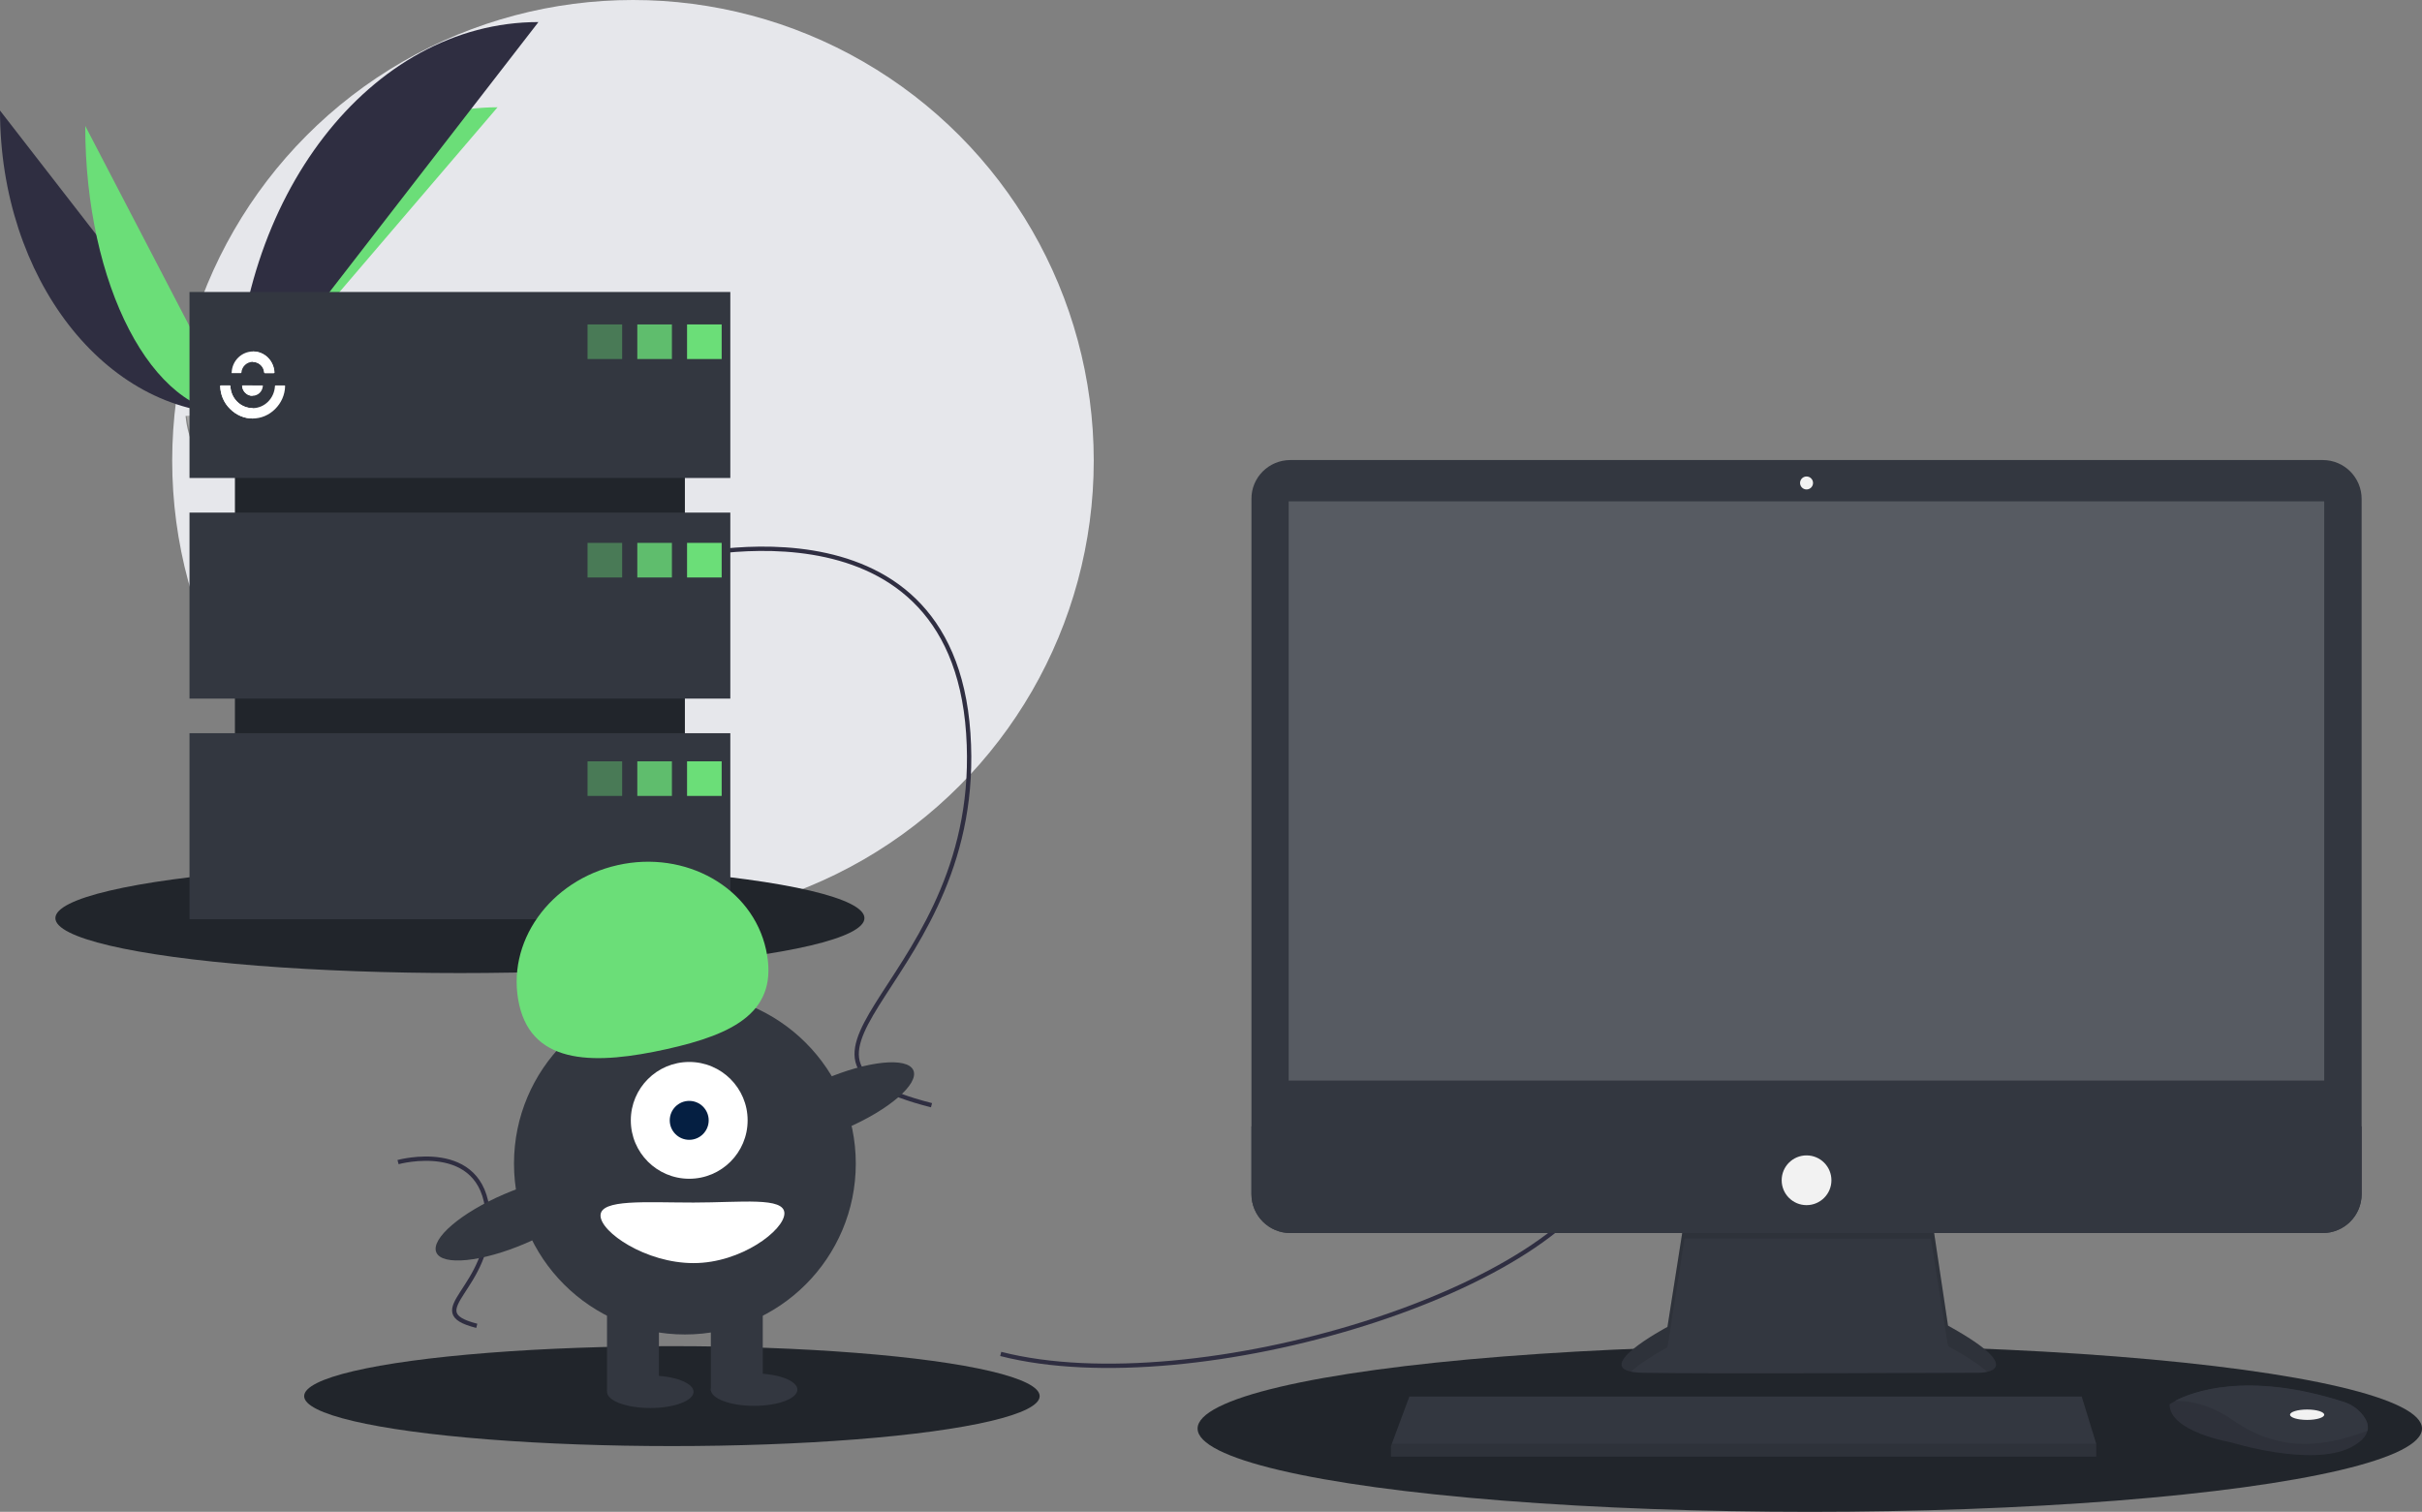 <?xml version="1.0" encoding="utf-8"?>
<!-- Generator: Adobe Illustrator 24.0.1, SVG Export Plug-In . SVG Version: 6.00 Build 0)  -->
<svg version="1.1" id="aa03ddf9-f8f2-4819-a4ce-be9b0a220741"
	 xmlns="http://www.w3.org/2000/svg" xmlns:xlink="http://www.w3.org/1999/xlink" x="0px" y="0px" viewBox="0 0 1119.6 699"
	 style="enable-background:new 0 0 1119.6 699;" xml:space="preserve">
<rect x="0" y="0" width="1119.6" height="699" fill="#808080" stroke="none"/>
<style type="text/css">
	.st0{fill:#E6E7EB;}
	.st1{fill:#2F2E41;}
	.st2{fill:#6BDE78;}
	.st3{fill:#A8A8A8;}
	.st4{opacity:0.2;enable-background:new    ;}
	.st5{fill:#21252B;}
	.st6{fill:none;stroke:#2F2E41;stroke-width:2;stroke-miterlimit:10;}
	.st7{fill:#333740;}
	.st8{opacity:0.1;enable-background:new    ;}
	.st9{fill:#575B62;}
	.st10{fill:#F2F2F2;}
	.st11{fill:#2E313A;}
	.st12{opacity:0.4;fill:#6BDE78;enable-background:new    ;}
	.st13{opacity:0.8;fill:#6BDE78;enable-background:new    ;}
	.st14{fill:#FFFFFF;}
	.st15{fill:#051F42;}
	.st16{clip-path:url(#SVGID_2_);}
	.st17{clip-path:url(#SVGID_4_);fill:#FFFFFF;}
	.st18{clip-path:url(#SVGID_6_);}
	.st19{clip-path:url(#SVGID_8_);fill:#FFFFFF;}
	.st20{clip-path:url(#SVGID_10_);enable-background:new    ;}
	.st21{clip-path:url(#SVGID_12_);}
	.st22{clip-path:url(#SVGID_14_);}
	.st23{clip-path:url(#SVGID_16_);fill:#FFFFFF;}
	.st24{clip-path:url(#SVGID_18_);}
	.st25{clip-path:url(#SVGID_20_);fill:#FFFFFF;}
	.st26{clip-path:url(#SVGID_22_);}
	.st27{clip-path:url(#SVGID_24_);fill:#FFFFFF;}
	.st28{clip-path:url(#SVGID_26_);enable-background:new    ;}
	.st29{clip-path:url(#SVGID_28_);}
	.st30{clip-path:url(#SVGID_30_);}
	.st31{clip-path:url(#SVGID_32_);fill:#FFFFFF;}
</style>
<title>server down</title>
<circle class="st0" cx="292.6" cy="213" r="213"/>
<path class="st1" d="M0,51.1c0,77.5,48.6,140.2,108.7,140.2"/>
<path class="st2" d="M108.7,191.4C108.7,113,163,49.6,230,49.6"/>
<path class="st2" d="M39.4,58.2c0,73.6,31,133.2,69.3,133.2"/>
<path class="st1" d="M108.7,191.4c0-100.1,62.7-181.2,140.2-181.2"/>
<path class="st3" d="M85.8,192.3c0,0,15.4-0.5,20.1-3.8s23.7-7.3,24.9-2s23.2,26.4,5.8,26.5s-40.4-2.7-45.1-5.5
	S85.8,192.3,85.8,192.3z"/>
<path class="st4" d="M136.8,211.3c-17.4,0.1-40.4-2.7-45.1-5.5c-3.5-2.2-4.9-9.9-5.4-13.4c-0.3,0-0.5,0-0.5,0s1,12.4,5.6,15.3
	s27.7,5.7,45.1,5.5c5,0,6.8-1.8,6.7-4.5C142.5,210.3,140.6,211.3,136.8,211.3z"/>
<ellipse class="st5" cx="212.6" cy="424.5" rx="187" ry="25.4"/>
<ellipse class="st5" cx="836.6" cy="660.5" rx="283" ry="38.5"/>
<ellipse class="st5" cx="310.6" cy="645.5" rx="170" ry="23.1"/>
<path class="st6" d="M462.6,626c90,23,263-30,282-90"/>
<path class="st6" d="M309.6,259c0,0,130-36,138,80s-107,149-17,172"/>
<path class="st6" d="M184,537.3c0,0,39.1-10.8,41.5,24c2.4,34.9-32.2,44.8-5.1,51.7"/>
<path class="st7" d="M778.7,563.2l-7.9,50.3c0,0-38.8,20.6-11.5,21.2s155.7,0,155.7,0s24.8,0-14.5-21.8l-7.9-52.7L778.7,563.2z"/>
<path class="st8" d="M753.8,634.2c6.2-5.5,17-11.3,17-11.3l7.9-50.3l113.9,0.1l7.9,49.6c9.2,5.1,14.9,9,18.2,12
	c5.1-1.2,10.6-5.4-18.2-21.4l-7.9-52.7l-113.9,3l-7.9,50.3C770.8,613.5,738.2,630.8,753.8,634.2z"/>
<path class="st7" d="M596.5,212.7h477.2c10,0,18,8.1,18,18v321.4c0,10-8.1,18-18,18H596.5c-10,0-18-8.1-18-18V230.7
	C578.4,220.8,586.5,212.7,596.5,212.7z"/>
<rect x="595.7" y="231.8" class="st9" width="478.7" height="267.8"/>
<circle class="st10" cx="835.1" cy="223.3" r="3"/>
<path class="st7" d="M1091.7,520.8v31.3c0,10-8.1,18-18,18c0,0,0,0,0,0H596.5c-10,0-18-8.1-18-18c0,0,0,0,0,0v-31.3H1091.7z"/>
<polygon class="st7" points="969,667.5 969,673.5 643,673.5 643,668.7 643.4,667.5 651.5,645.7 962.3,645.7 "/>
<path class="st11" d="M1094.4,661.5c-0.6,2.5-2.8,5.2-7.9,7.8c-18.2,9.1-55.1-2.4-55.1-2.4s-28.5-4.8-28.5-17.6
	c0.8-0.5,1.6-1,2.5-1.5c7.6-4,33-14,77.9,0.4c3.3,1,6.3,3,8.5,5.6C1093.7,656,1095.1,658.7,1094.4,661.5z"/>
<path class="st7" d="M1094.4,661.5c-22.3,8.5-42.1,9.2-62.4-5c-10.3-7.1-19.6-8.9-26.6-8.8c7.6-4,33-14,77.9,0.4
	c3.3,1,6.3,3,8.5,5.6C1093.7,656,1095.1,658.7,1094.4,661.5z"/>
<ellipse class="st10" cx="1066.5" cy="654.1" rx="7.9" ry="2.4"/>
<circle class="st10" cx="835.1" cy="545.7" r="11.5"/>
<polygon class="st8" points="969,667.5 969,673.5 643,673.5 643,668.7 643.4,667.5 "/>
<rect x="108.6" y="159" class="st5" width="208" height="242"/>
<rect x="87.6" y="135" class="st7" width="250" height="86"/>
<rect x="87.6" y="237" class="st7" width="250" height="86"/>
<rect x="87.6" y="339" class="st7" width="250" height="86"/>
<rect x="271.6" y="150" class="st12" width="16" height="16"/>
<rect x="294.6" y="150" class="st13" width="16" height="16"/>
<rect x="317.6" y="150" class="st2" width="16" height="16"/>
<rect x="271.6" y="251" class="st12" width="16" height="16"/>
<rect x="294.6" y="251" class="st13" width="16" height="16"/>
<rect x="317.6" y="251" class="st2" width="16" height="16"/>
<rect x="271.6" y="352" class="st12" width="16" height="16"/>
<rect x="294.6" y="352" class="st13" width="16" height="16"/>
<rect x="317.6" y="352" class="st2" width="16" height="16"/>
<circle class="st7" cx="316.6" cy="538" r="79"/>
<rect x="280.6" y="600" class="st7" width="24" height="43"/>
<rect x="328.6" y="600" class="st7" width="24" height="43"/>
<ellipse class="st7" cx="300.6" cy="643.5" rx="20" ry="7.5"/>
<ellipse class="st7" cx="348.6" cy="642.5" rx="20" ry="7.5"/>
<circle class="st14" cx="318.6" cy="518" r="27"/>
<circle class="st15" cx="318.6" cy="518" r="9"/>
<path class="st2" d="M240,464.5c-6.4-28.6,14-57.4,45.5-64.5s62.3,10.4,68.6,39s-14.5,39.1-46.1,46.1S246.4,493.1,240,464.5z"/>
<ellipse transform="matrix(0.919 -0.394 0.394 0.919 -169.883 193.022)" class="st7" cx="385.8" cy="510.8" rx="39.5" ry="12.4"/>
<ellipse transform="matrix(0.919 -0.394 0.394 0.919 -202.676 139.062)" class="st7" cx="237.8" cy="563.8" rx="39.5" ry="12.4"/>
<path class="st14" d="M362.6,561c0,7.7-19.9,23-42,23s-43-14.3-43-22s20.9-6,43-6S362.6,553.3,362.6,561z"/>
<g>
	<g>
		<defs>
			<path id="SVGID_1_" d="M121.3,178.2h-9.1c-0.2,0-0.3,0.1-0.3,0.3c0,0,0,0,0,0c0.3,2.6,2.3,4.5,4.8,4.5c2.5,0,4.6-1.9,4.8-4.5
				c0,0,0,0,0,0C121.6,178.4,121.5,178.2,121.3,178.2"/>
		</defs>
		<clipPath id="SVGID_2_">
			<use xlink:href="#SVGID_1_"  style="overflow:visible;"/>
		</clipPath>
		<g class="st16">
			<defs>
				<rect id="SVGID_3_" x="101.8" y="162.5" width="31.4" height="33.2"/>
			</defs>
			<clipPath id="SVGID_4_">
				<use xlink:href="#SVGID_3_"  style="overflow:visible;"/>
			</clipPath>
			<rect x="103.2" y="169.5" class="st17" width="27.1" height="22.3"/>
		</g>
	</g>
	<g>
		<defs>
			<path id="SVGID_5_" d="M107.2,172.5h4.1c0.2,0,0.3-0.1,0.3-0.3c0.1-1.3,0.7-2.6,1.7-3.5c1-0.9,2.2-1.4,3.6-1.4
				c1.3,0,2.6,0.5,3.6,1.4c1,0.9,1.6,2.2,1.7,3.5c0,0.2,0.1,0.3,0.3,0.3h4.1c0.2,0,0.3-0.1,0.3-0.3l0,0c-0.3-5.5-4.6-9.7-9.9-9.7
				c-5.3,0-9.7,4.3-9.9,9.7l0,0C106.9,172.4,107,172.5,107.2,172.5"/>
		</defs>
		<clipPath id="SVGID_6_">
			<use xlink:href="#SVGID_5_"  style="overflow:visible;"/>
		</clipPath>
		<g class="st18">
			<defs>
				<rect id="SVGID_7_" x="101.8" y="162.5" width="31.4" height="33.2"/>
			</defs>
			<clipPath id="SVGID_8_">
				<use xlink:href="#SVGID_7_"  style="overflow:visible;"/>
			</clipPath>
			<rect x="98.1" y="153.7" class="st19" width="37.3" height="27.5"/>
		</g>
	</g>
	<g>
		<defs>
			<rect id="SVGID_9_" x="101.8" y="178.2" width="30" height="15.3"/>
		</defs>
		<clipPath id="SVGID_10_">
			<use xlink:href="#SVGID_9_"  style="overflow:visible;"/>
		</clipPath>
		<g class="st20">
			<g>
				<defs>
					<rect id="SVGID_11_" x="101.8" y="178.2" width="31.4" height="15.7"/>
				</defs>
				<clipPath id="SVGID_12_">
					<use xlink:href="#SVGID_11_"  style="overflow:visible;"/>
				</clipPath>
				<g class="st21">
					<defs>
						<path id="SVGID_13_" d="M131.8,178.5c0-0.2-0.1-0.3-0.3-0.3h-4.1c-0.2,0-0.3,0.1-0.3,0.3c-0.3,5.7-4.8,10.2-10.3,10.2
							c-5.5,0-10.1-4.5-10.3-10.2c0-0.2-0.1-0.3-0.3-0.3h-4.1c-0.2,0-0.3,0.1-0.3,0.3c0.1,4,1.7,7.8,4.6,10.6
							c2.8,2.8,6.5,4.4,10.4,4.4c3.9,0,7.6-1.6,10.4-4.4C130,186.3,131.7,182.6,131.8,178.5"/>
					</defs>
					<clipPath id="SVGID_14_">
						<use xlink:href="#SVGID_13_"  style="overflow:visible;"/>
					</clipPath>
					<g class="st22">
						<defs>
							<rect id="SVGID_15_" x="101.8" y="178.2" width="31.4" height="15.7"/>
						</defs>
						<clipPath id="SVGID_16_">
							<use xlink:href="#SVGID_15_"  style="overflow:visible;"/>
						</clipPath>
						<rect x="93.1" y="169.5" class="st23" width="47.5" height="32.8"/>
					</g>
				</g>
			</g>
		</g>
	</g>
	<g>
		<defs>
			<path id="SVGID_17_" d="M116.8,167.3c1.3,0,2.6,0.5,3.6,1.4c1,0.9,1.6,2.2,1.7,3.5c0,0.2,0.1,0.3,0.3,0.3h4.1
				c0.2,0,0.3-0.1,0.3-0.3l0,0c-0.3-5.5-4.6-9.7-9.9-9.7V167.3z"/>
		</defs>
		<clipPath id="SVGID_18_">
			<use xlink:href="#SVGID_17_"  style="overflow:visible;"/>
		</clipPath>
		<g class="st24">
			<defs>
				<rect id="SVGID_19_" x="101.8" y="162.5" width="31.4" height="33.2"/>
			</defs>
			<clipPath id="SVGID_20_">
				<use xlink:href="#SVGID_19_"  style="overflow:visible;"/>
			</clipPath>
			<rect x="108.1" y="153.7" class="st25" width="27.4" height="27.5"/>
		</g>
	</g>
	<g>
		<defs>
			<path id="SVGID_21_" d="M111.9,178.5C111.9,178.5,111.9,178.5,111.9,178.5c0.3,2.6,2.3,4.5,4.8,4.5v-4.8h-4.5
				C112.1,178.2,111.9,178.4,111.9,178.5"/>
		</defs>
		<clipPath id="SVGID_22_">
			<use xlink:href="#SVGID_21_"  style="overflow:visible;"/>
		</clipPath>
		<g class="st26">
			<defs>
				<rect id="SVGID_23_" x="101.8" y="162.5" width="31.4" height="33.2"/>
			</defs>
			<clipPath id="SVGID_24_">
				<use xlink:href="#SVGID_23_"  style="overflow:visible;"/>
			</clipPath>
			<rect x="103.2" y="169.5" class="st27" width="22.3" height="22.3"/>
		</g>
	</g>
	<g>
		<defs>
			<rect id="SVGID_25_" x="101.8" y="178.2" width="15" height="15.3"/>
		</defs>
		<clipPath id="SVGID_26_">
			<use xlink:href="#SVGID_25_"  style="overflow:visible;"/>
		</clipPath>
		<g class="st28">
			<g>
				<defs>
					<rect id="SVGID_27_" x="100" y="178.2" width="17.5" height="15.7"/>
				</defs>
				<clipPath id="SVGID_28_">
					<use xlink:href="#SVGID_27_"  style="overflow:visible;"/>
				</clipPath>
				<g class="st29">
					<defs>
						<path id="SVGID_29_" d="M106.5,178.5c0-0.2-0.1-0.3-0.3-0.3h-4.1c-0.2,0-0.3,0.1-0.3,0.3c0.1,4,1.7,7.8,4.6,10.6
							c2.8,2.8,6.5,4.4,10.4,4.4v-4.8C111.2,188.7,106.7,184.2,106.5,178.5"/>
					</defs>
					<clipPath id="SVGID_30_">
						<use xlink:href="#SVGID_29_"  style="overflow:visible;"/>
					</clipPath>
					<g class="st30">
						<defs>
							<rect id="SVGID_31_" x="101.8" y="178.2" width="15.7" height="15.7"/>
						</defs>
						<clipPath id="SVGID_32_">
							<use xlink:href="#SVGID_31_"  style="overflow:visible;"/>
						</clipPath>
						<rect x="93.1" y="169.5" class="st31" width="32.5" height="32.8"/>
					</g>
				</g>
			</g>
		</g>
	</g>
</g>
</svg>
